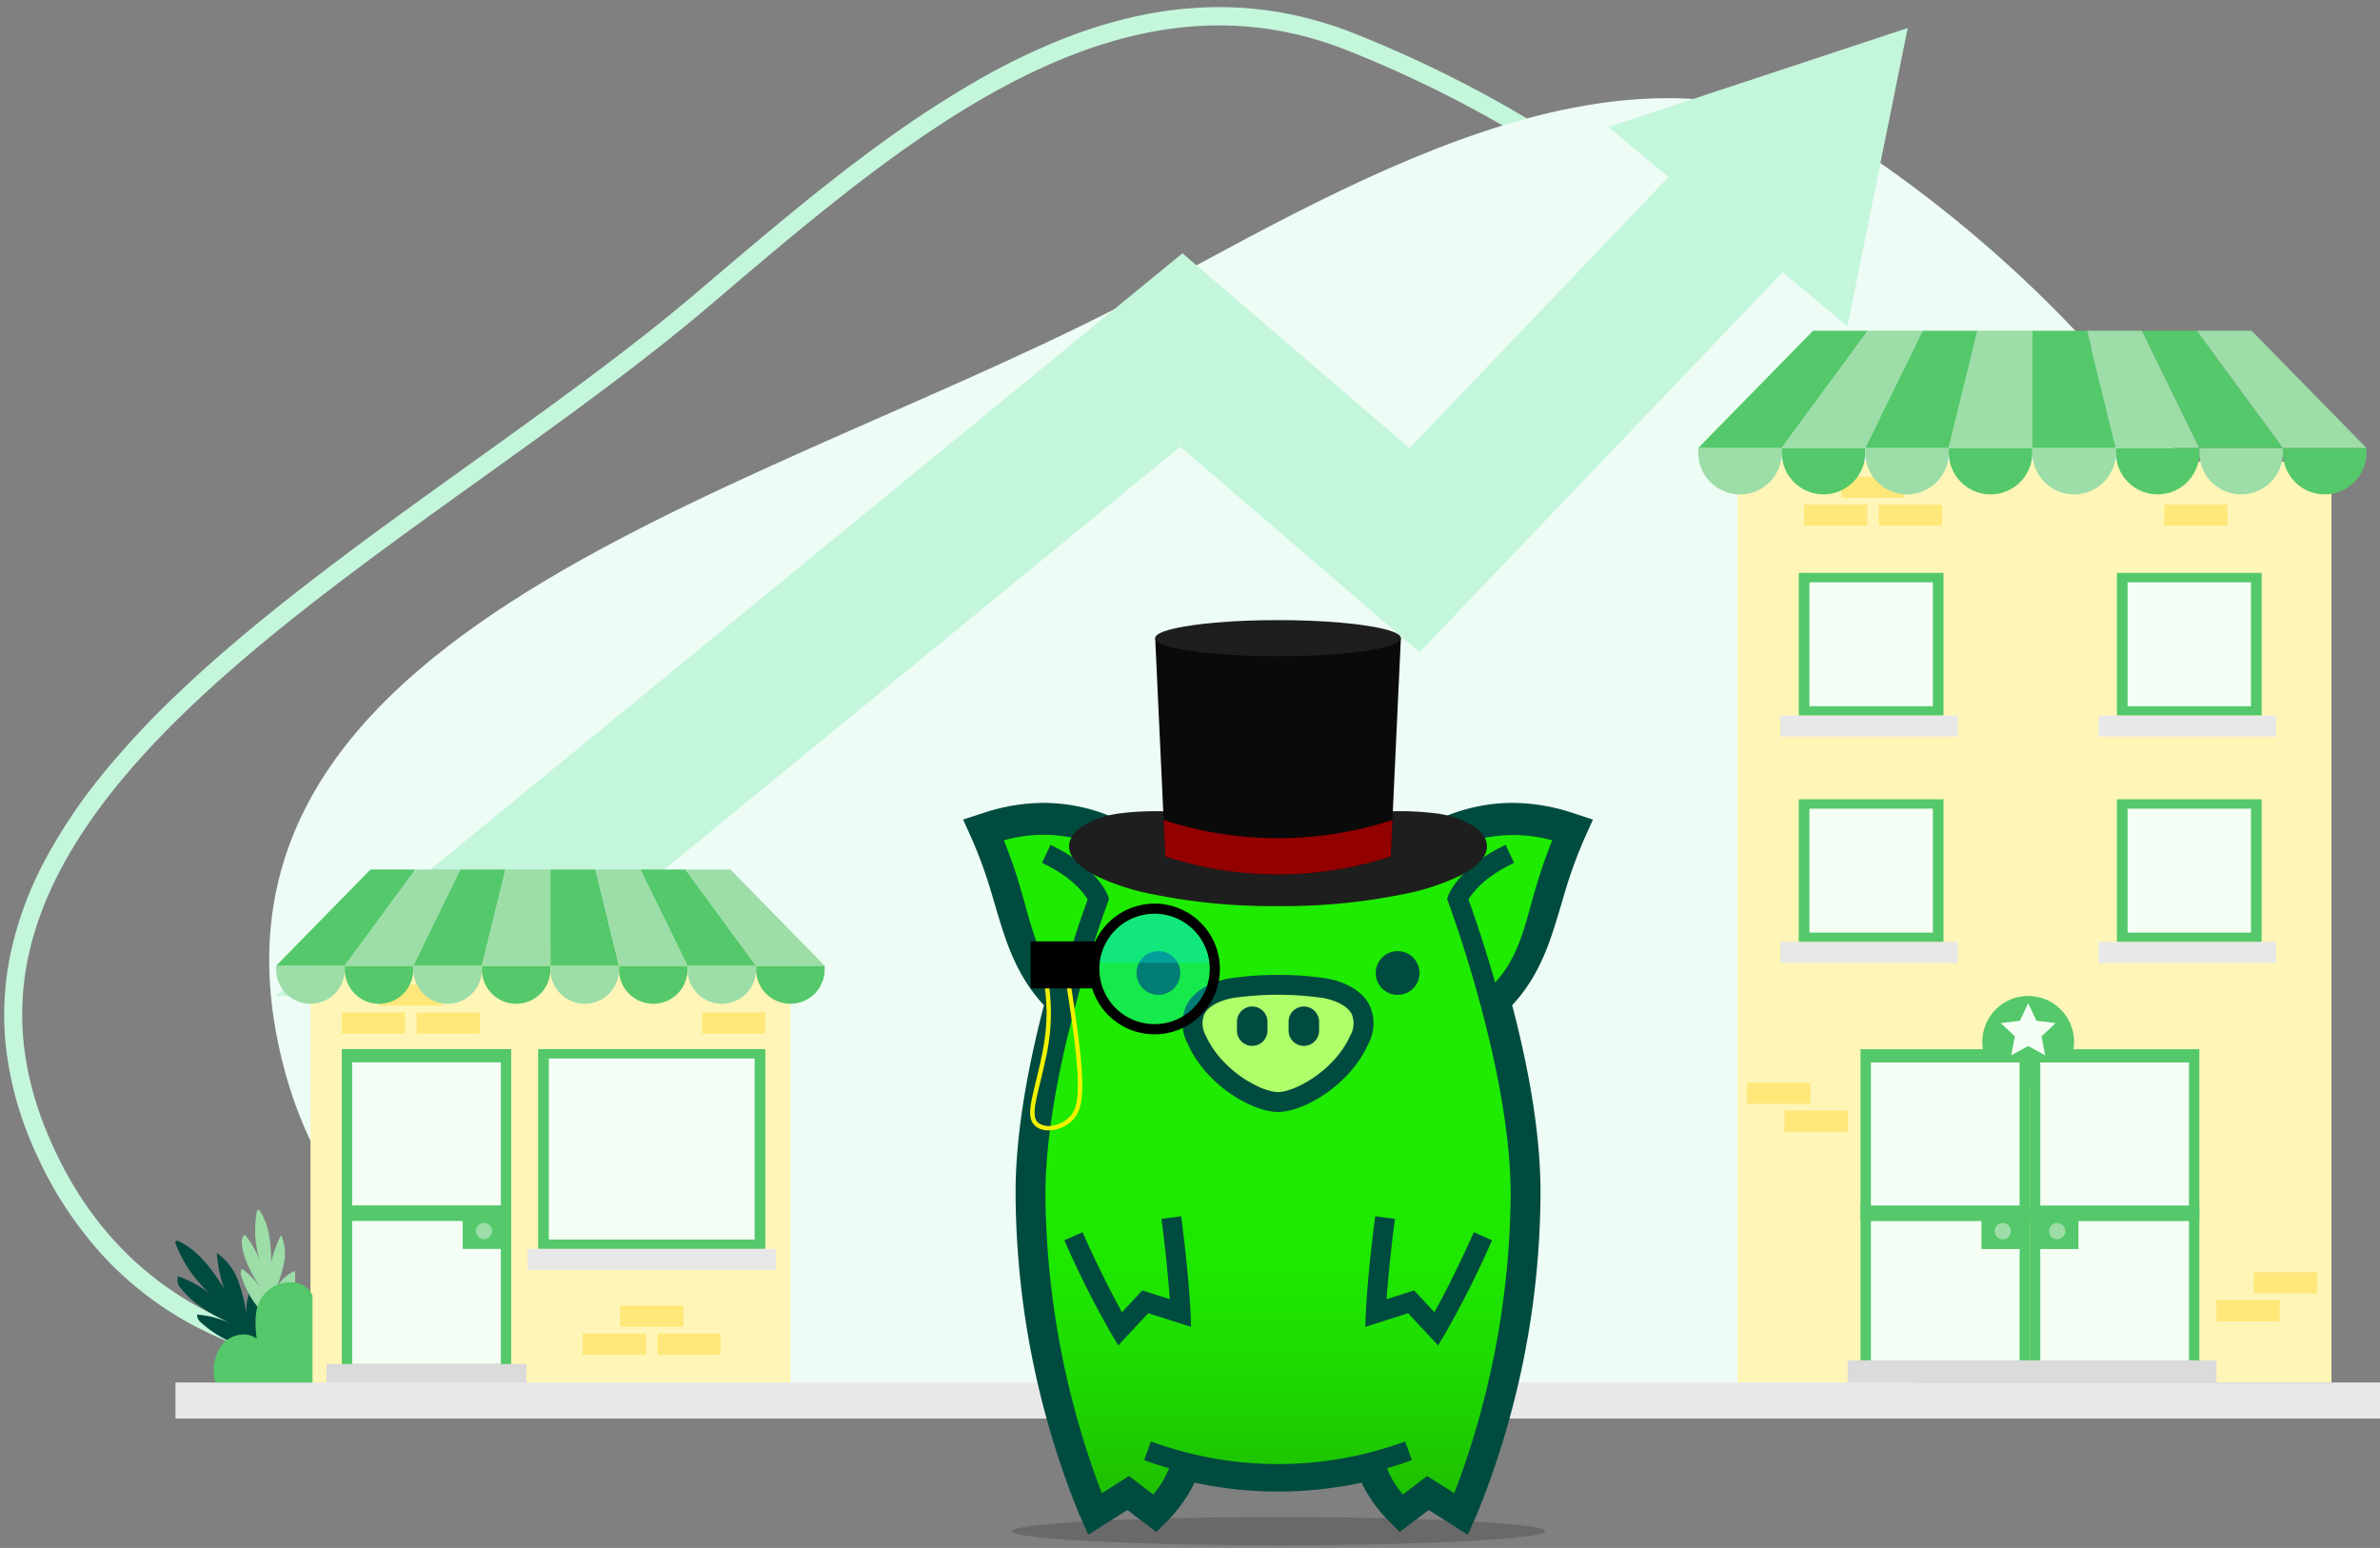 <svg xmlns="http://www.w3.org/2000/svg" xmlns:xlink="http://www.w3.org/1999/xlink" width="389" height="253" viewBox="0 0 389 253"><rect x="0" y="0" width="389" height="253" fill="#808080" stroke="none"/><defs><clipPath id="clip-path"><rect id="Rect&#xE1;ngulo_21518" data-name="Rect&#xE1;ngulo 21518" width="389" height="253" transform="translate(842 162)" fill="#fff" stroke="#707070" stroke-width="1"></rect></clipPath><linearGradient id="linear-gradient" x1="0.5" y1="0.328" x2="0.5" y2="0.942" gradientUnits="objectBoundingBox"><stop offset="0.279" stop-color="#1eeb00"></stop><stop offset="0.506" stop-color="#1ee700"></stop><stop offset="0.729" stop-color="#1edb00"></stop><stop offset="0.95" stop-color="#1ec700"></stop><stop offset="1" stop-color="#1ec200"></stop></linearGradient></defs><g id="Revoluciona_tu_negocio" data-name="Revoluciona tu negocio" transform="translate(-842 -162)" clip-path="url(#clip-path)"><g id="Revoluciona_tu_negocio-2" data-name="Revoluciona tu negocio"><path id="Vector-2-2" d="M230.609,197.312A274.958,274.958,0,0,1,195.89,194.8c-12.08-1.544-24.5-3.663-34.483-5.366-9.431-1.609-19.241-3-29.628-4.476-15.094-2.143-30.7-4.358-45.645-7.358-16.94-3.4-30.647-7.368-41.9-12.128a105.975,105.975,0,0,1-17.489-9.26,70.06,70.06,0,0,1-14.049-12.18,56.334,56.334,0,0,1-9.679-15.66A62.576,62.576,0,0,1-1.355,108.8,57.424,57.424,0,0,1,.077,91.124,49,49,0,0,1,6.459,76.4,58.3,58.3,0,0,1,17,64.326a86.81,86.81,0,0,1,13.89-9.821,140.44,140.44,0,0,1,16.491-8.039c5.5-2.289,11.517-4.484,18.387-6.711,12.718-4.124,26.415-7.7,39.662-11.164,15.13-3.954,30.775-8.042,44.438-12.842l1.7-.6c11.462-4.029,23.315-8.2,35.055-11.343A174.317,174.317,0,0,1,204.187-.028a107.833,107.833,0,0,1,17.2-1.472,78.2,78.2,0,0,1,11.789.861,64.07,64.07,0,0,1,11.356,2.8A58.6,58.6,0,0,1,255.325,7.2,61.53,61.53,0,0,1,265.4,14.764a199.326,199.326,0,0,1,14.825,15.218,191.692,191.692,0,0,1,13.2,16.89,155.834,155.834,0,0,1,19.344,37.26c4.723,13.543,6.817,26.782,6.225,39.35A81.22,81.22,0,0,1,307.545,161.7a67.747,67.747,0,0,1-14.562,17.25,69.414,69.414,0,0,1-18.309,10.96,94.446,94.446,0,0,1-21.086,5.74A148.051,148.051,0,0,1,230.609,197.312ZM221.391,1.5c-21.941,0-45.774,8.378-68.823,16.481l-1.7.6c-13.78,4.841-29.485,8.945-44.674,12.914C79.722,38.41,52.353,45.562,32.393,57.1,9.947,70.081.174,86.445,1.639,108.6c1.63,24.649,15.944,42.349,43.761,54.113,24.763,10.472,56.3,14.949,86.8,19.278,10.408,1.477,20.238,2.873,29.71,4.489,21.516,3.671,45.9,7.831,68.7,7.831,36.824,0,60.452-10.851,74.36-34.149,27.88-46.706-.8-105.573-41.6-143.193C252.082,6.56,238.351,1.5,221.391,1.5Z" transform="translate(810.326 248.807) rotate(-21)" fill="#c4f6dc"></path><path id="Vector-2" d="M1121.887,222.916c-21.982,55.031-90.066,53.834-147.53,52.45-70.282-1.7-166.869,10.831-181.645-60.38-14.448-69.628,82.643-90.344,143.5-123.457,39.447-21.464,82.62-45.637,119.412-19.6C1104.342,106.4,1144.448,166.437,1121.887,222.916Z" transform="translate(94.733 117.43)" fill="#edfcf5" fill-rule="evenodd"></path><path id="Trazado_34261" data-name="Trazado 34261" d="M1338.566,913.218l-48.922,16.18,9.822,8.185h0L1257.133,981.9l-37.107-31.86L1071.907,1071.4l1.3.02h36.9l109.552-89.763,39.12,33.589,59.336-62.117h0l10.6,8.835Z" transform="translate(-184.758 -746.642)" fill="#c4f6dc"></path><g id="Grupo_25975" data-name="Grupo 25975" transform="translate(887.148 304.111)"><g id="Grupo_25974" data-name="Grupo 25974" transform="translate(0)"><path id="Trazado_34559" data-name="Trazado 34559" d="M0,0H78.434V72.278H0Z" transform="translate(5.602 12.171)" fill="#fff5b7"></path><g id="Grupo_25965" data-name="Grupo 25965" transform="translate(10.717 18.81)"><g id="Grupo_25964" data-name="Grupo 25964" transform="translate(0 4.56)"><rect id="Rect&#xE1;ngulo_20589" data-name="Rect&#xE1;ngulo 20589" width="10.337" height="3.446" fill="#ffe879"></rect><rect id="Rect&#xE1;ngulo_20590" data-name="Rect&#xE1;ngulo 20590" width="10.337" height="3.446" transform="translate(12.212)" fill="#ffe879"></rect><rect id="Rect&#xE1;ngulo_20591" data-name="Rect&#xE1;ngulo 20591" width="10.337" height="3.446" transform="translate(58.881)" fill="#ffe879"></rect></g><rect id="Rect&#xE1;ngulo_20592" data-name="Rect&#xE1;ngulo 20592" width="10.337" height="3.446" transform="translate(6.106)" fill="#ffe879"></rect></g><g id="Grupo_25968" data-name="Grupo 25968"><path id="Rect&#xE1;ngulo_20593" data-name="Rect&#xE1;ngulo 20593" d="M0,0H11.2a0,0,0,0,1,0,0V.62a5.6,5.6,0,0,1-5.6,5.6h0A5.6,5.6,0,0,1,0,.62V0A0,0,0,0,1,0,0Z" transform="translate(0 15.725)" fill="#9cdda8"></path><g id="Grupo_25967" data-name="Grupo 25967"><path id="Trazado_34477" data-name="Trazado 34477" d="M864.327,204.242h0a5.6,5.6,0,0,1-5.6-5.6v-.62h11.2v.62A5.6,5.6,0,0,1,864.327,204.242Z" transform="translate(-847.52 -182.294)" fill="#54c86a"></path><path id="Trazado_34478" data-name="Trazado 34478" d="M882.867,204.242h0a5.6,5.6,0,0,1-5.6-5.6v-.62H888.47v.62A5.6,5.6,0,0,1,882.867,204.242Z" transform="translate(-854.855 -182.294)" fill="#9cdda8"></path><path id="Rect&#xE1;ngulo_20594" data-name="Rect&#xE1;ngulo 20594" d="M0,0H11.2a0,0,0,0,1,0,0V.62a5.6,5.6,0,0,1-5.6,5.6h0A5.6,5.6,0,0,1,0,.62V0A0,0,0,0,1,0,0Z" transform="translate(33.615 15.725)" fill="#54c86a"></path><path id="Trazado_34479" data-name="Trazado 34479" d="M919.948,204.242h0a5.6,5.6,0,0,1-5.6-5.6v-.62H925.55v.62A5.6,5.6,0,0,1,919.948,204.242Z" transform="translate(-869.525 -182.294)" fill="#9cdda8"></path><path id="Trazado_34480" data-name="Trazado 34480" d="M938.487,204.242h0a5.6,5.6,0,0,1-5.6-5.6v-.62h11.2v.62A5.6,5.6,0,0,1,938.487,204.242Z" transform="translate(-876.86 -182.294)" fill="#54c86a"></path><path id="Rect&#xE1;ngulo_20595" data-name="Rect&#xE1;ngulo 20595" d="M0,0H11.2a0,0,0,0,1,0,0V.62a5.6,5.6,0,0,1-5.6,5.6h0A5.6,5.6,0,0,1,0,.62V0A0,0,0,0,1,0,0Z" transform="translate(67.229 15.725)" fill="#9cdda8"></path><path id="Rect&#xE1;ngulo_20596" data-name="Rect&#xE1;ngulo 20596" d="M0,0H11.2a0,0,0,0,1,0,0V.62a5.6,5.6,0,0,1-5.6,5.6h0A5.6,5.6,0,0,1,0,.62V0A0,0,0,0,1,0,0Z" transform="translate(78.434 15.725)" fill="#54c86a"></path><g id="Grupo_25966" data-name="Grupo 25966"><path id="Trazado_34481" data-name="Trazado 34481" d="M862.942,172h-7.354l-15.4,15.725h11.2Z" transform="translate(-840.185 -172)" fill="#54c86a"></path><path id="Trazado_34482" data-name="Trazado 34482" d="M877.631,172h-7.354l-11.552,15.725h11.2Z" transform="translate(-847.52 -172)" fill="#9cdda8"></path><path id="Trazado_34483" data-name="Trazado 34483" d="M892.321,172h-7.354l-7.7,15.725h11.2Z" transform="translate(-854.855 -172)" fill="#54c86a"></path><path id="Trazado_34484" data-name="Trazado 34484" d="M907.01,172h-7.354L895.8,187.725h11.2Z" transform="translate(-862.19 -172)" fill="#9cdda8"></path><path id="Trazado_34485" data-name="Trazado 34485" d="M921.7,172h-7.354v15.725h11.2Z" transform="translate(-869.525 -172)" fill="#54c86a"></path><path id="Trazado_34486" data-name="Trazado 34486" d="M933.867,172h-7.354l3.851,15.725h11.2Z" transform="translate(-874.34 -172)" fill="#9cdda8"></path><path id="Trazado_34487" data-name="Trazado 34487" d="M946.036,172h-7.354l7.7,15.725h11.2Z" transform="translate(-879.154 -172)" fill="#54c86a"></path><path id="Trazado_34488" data-name="Trazado 34488" d="M958.2,172H950.85L962.4,187.725h11.2Z" transform="translate(-883.968 -172)" fill="#9cdda8"></path></g></g></g><g id="Grupo_25971" data-name="Grupo 25971" transform="translate(8.221 29.353)"><g id="Grupo_25969" data-name="Grupo 25969" transform="translate(2.495)"><rect id="Rect&#xE1;ngulo_20597" data-name="Rect&#xE1;ngulo 20597" width="27.687" height="53.64" fill="#54c86a"></rect><rect id="Rect&#xE1;ngulo_20598" data-name="Rect&#xE1;ngulo 20598" width="24.304" height="49.31" transform="translate(1.692 2.164)" fill="#f4fef5"></rect><rect id="Rect&#xE1;ngulo_20599" data-name="Rect&#xE1;ngulo 20599" width="27.687" height="2.535" transform="translate(0 25.553)" fill="#54c86a"></rect><rect id="Rect&#xE1;ngulo_20600" data-name="Rect&#xE1;ngulo 20600" width="6.96" height="5.836" transform="translate(19.763 26.82)" fill="#54c86a"></rect><ellipse id="Elipse_4353" data-name="Elipse 4353" cx="1.334" cy="1.334" rx="1.334" ry="1.334" transform="translate(21.909 28.404)" fill="#9cdda8"></ellipse></g><rect id="Rect&#xE1;ngulo_20601" data-name="Rect&#xE1;ngulo 20601" width="32.677" height="3.622" transform="translate(0 51.474)" fill="#dbdbdb"></rect><g id="Grupo_25970" data-name="Grupo 25970" transform="translate(34.592)"><rect id="Rect&#xE1;ngulo_20602" data-name="Rect&#xE1;ngulo 20602" width="37.122" height="32.656" fill="#54c86a"></rect><rect id="Rect&#xE1;ngulo_20603" data-name="Rect&#xE1;ngulo 20603" width="33.642" height="29.596" transform="translate(1.74 1.53)" fill="#f4fef5"></rect></g><rect id="Rect&#xE1;ngulo_20604" data-name="Rect&#xE1;ngulo 20604" width="40.61" height="3.439" transform="translate(32.848 32.656)" fill="#e8e8e8"></rect></g><g id="Grupo_25973" data-name="Grupo 25973" transform="translate(50.1 71.305)"><g id="Grupo_25972" data-name="Grupo 25972" transform="translate(0 4.56)"><rect id="Rect&#xE1;ngulo_20605" data-name="Rect&#xE1;ngulo 20605" width="10.337" height="3.446" fill="#ffe879"></rect><rect id="Rect&#xE1;ngulo_20606" data-name="Rect&#xE1;ngulo 20606" width="10.337" height="3.446" transform="translate(12.212)" fill="#ffe879"></rect></g><rect id="Rect&#xE1;ngulo_20607" data-name="Rect&#xE1;ngulo 20607" width="10.337" height="3.446" transform="translate(6.106)" fill="#ffe879"></rect></g></g></g><path id="Trazado_34559-2" data-name="Trazado 34559" d="M0,0H97.071V150.509H0Z" transform="translate(1126 237.447)" fill="#fff5b7"></path><g id="Grupo_26162" data-name="Grupo 26162" transform="translate(1136 292.637)"><rect id="Rect&#xE1;ngulo_20602-2" data-name="Rect&#xE1;ngulo 20602" width="23.656" height="23.32" fill="#54c86a"></rect><rect id="Rect&#xE1;ngulo_20603-2" data-name="Rect&#xE1;ngulo 20603" width="20.176" height="20.26" transform="translate(1.74 1.53)" fill="#f4fef5"></rect></g><g id="Grupo_26168" data-name="Grupo 26168" transform="translate(1136 255.637)"><rect id="Rect&#xE1;ngulo_20602-3" data-name="Rect&#xE1;ngulo 20602" width="23.656" height="23.32" fill="#54c86a"></rect><rect id="Rect&#xE1;ngulo_20603-3" data-name="Rect&#xE1;ngulo 20603" width="20.176" height="20.26" transform="translate(1.74 1.53)" fill="#f4fef5"></rect></g><g id="Grupo_26166" data-name="Grupo 26166" transform="translate(1188 292.637)"><rect id="Rect&#xE1;ngulo_20602-4" data-name="Rect&#xE1;ngulo 20602" width="23.656" height="23.32" fill="#54c86a"></rect><rect id="Rect&#xE1;ngulo_20603-4" data-name="Rect&#xE1;ngulo 20603" width="20.176" height="20.26" transform="translate(1.74 1.53)" fill="#f4fef5"></rect></g><g id="Grupo_26167" data-name="Grupo 26167" transform="translate(1188 255.637)"><rect id="Rect&#xE1;ngulo_20602-5" data-name="Rect&#xE1;ngulo 20602" width="23.656" height="23.32" fill="#54c86a"></rect><rect id="Rect&#xE1;ngulo_20603-5" data-name="Rect&#xE1;ngulo 20603" width="20.176" height="20.26" transform="translate(1.74 1.53)" fill="#f4fef5"></rect></g><rect id="Rect&#xE1;ngulo_20615" data-name="Rect&#xE1;ngulo 20615" width="29" height="3.439" transform="translate(1133 315.958)" fill="#e8e8e8"></rect><rect id="Rect&#xE1;ngulo_20618" data-name="Rect&#xE1;ngulo 20618" width="29" height="3.439" transform="translate(1133 278.958)" fill="#e8e8e8"></rect><rect id="Rect&#xE1;ngulo_20616" data-name="Rect&#xE1;ngulo 20616" width="29" height="3.439" transform="translate(1185 315.958)" fill="#e8e8e8"></rect><rect id="Rect&#xE1;ngulo_20617" data-name="Rect&#xE1;ngulo 20617" width="29" height="3.439" transform="translate(1185 278.958)" fill="#e8e8e8"></rect><g id="Grupo_25973-2" data-name="Grupo 25973" transform="translate(1204.267 369.952)"><g id="Grupo_25972-2" data-name="Grupo 25972" transform="translate(0 4.56)"><rect id="Rect&#xE1;ngulo_20605-2" data-name="Rect&#xE1;ngulo 20605" width="10.337" height="3.446" fill="#ffe879"></rect></g><rect id="Rect&#xE1;ngulo_20607-2" data-name="Rect&#xE1;ngulo 20607" width="10.337" height="3.446" transform="translate(6.106)" fill="#ffe879"></rect></g><g id="Grupo_26164" data-name="Grupo 26164" transform="translate(1127.552 338.951)"><g id="Grupo_25972-3" data-name="Grupo 25972" transform="translate(6.106 4.56)"><rect id="Rect&#xE1;ngulo_20605-3" data-name="Rect&#xE1;ngulo 20605" width="10.337" height="3.446" fill="#ffe879"></rect></g><rect id="Rect&#xE1;ngulo_20607-3" data-name="Rect&#xE1;ngulo 20607" width="10.337" height="3.446" transform="translate(0)" fill="#ffe879"></rect></g><rect id="Rect&#xE1;ngulo_20608" data-name="Rect&#xE1;ngulo 20608" width="360.414" height="5.895" transform="translate(870.68 387.956)" fill="#e8e8e8"></rect><g id="Grupo_25976" data-name="Grupo 25976" transform="translate(870.68 359.744)"><path id="Trazado_34489" data-name="Trazado 34489" d="M801.012,260.825c-.07-.185-.117-.437.049-.544a.442.442,0,0,1,.418.042c3.262,1.554,5.46,4.667,7.411,7.709a22.594,22.594,0,0,1-1.183-5.8,9.672,9.672,0,0,1,3.5,4.608,28.823,28.823,0,0,1,1.4,5.7,7.8,7.8,0,0,1,1.312-5.473,9.6,9.6,0,0,1,1.611,9.222l-.958,1.852a18.411,18.411,0,0,1-9.333-4.418,1.7,1.7,0,0,1-.758-1.4,15.62,15.62,0,0,1,5.852,1.627c-3.12-1.524-6.356-3.139-8.47-5.9a1.929,1.929,0,0,1-.487-1.982,18.217,18.217,0,0,1,5.293,2.9A21.109,21.109,0,0,1,801.012,260.825Z" transform="translate(-800.949 -255.209)" fill="#004b40"></path><path id="Trazado_34490" data-name="Trazado 34490" d="M826.95,249.572c.029-.155.1-.347.26-.351.117,0,.2.105.268.2,1.577,2.419,1.778,5.459,1.841,8.346a18.061,18.061,0,0,1,1.612-4.45,7.727,7.727,0,0,1,.466,4.6,23.005,23.005,0,0,1-1.418,4.471,6.232,6.232,0,0,1,3.177-3.186,7.676,7.676,0,0,1-2.745,6.961l-1.425.863a14.715,14.715,0,0,1-4.523-6.9,1.36,1.36,0,0,1,.068-1.274,12.474,12.474,0,0,1,3.313,3.549c-1.493-2.34-3.026-4.791-3.319-7.551-.061-.574-.005-1.268.495-1.555a14.554,14.554,0,0,1,2.4,4.181A16.874,16.874,0,0,1,826.95,249.572Z" transform="translate(-813.658 -249.221)" fill="#9cdda8"></path><path id="Trazado_34491" data-name="Trazado 34491" d="M830.83,277.321a3.594,3.594,0,0,0-3.152-2.175,5.646,5.646,0,0,0-5.443,2.982c-.958,1.881-.761,4.117-.541,6.216-1.694-1.309-4.368-.642-5.7,1.037a7.356,7.356,0,0,0-1.048,6.125H830.83Z" transform="translate(-808.431 -263.294)" fill="#54c86a"></path></g><g id="Grupo_26016" data-name="Grupo 26016" transform="translate(999.417 263.347)"><g id="Personaje_Masculino" data-name="Personaje Masculino" transform="translate(0 29.875)"><ellipse id="Elipse_1947" data-name="Elipse 1947" cx="43.561" cy="2.301" rx="43.561" ry="2.301" transform="translate(8.032 116.732)" opacity="0.18"></ellipse><g id="Grupo_16071" data-name="Grupo 16071" transform="translate(0 0)"><path id="Trazado_27254" data-name="Trazado 27254" d="M584.536,569.342l-4.5,3.423-1-1.014a20.554,20.554,0,0,1-4.386-6.786,63.285,63.285,0,0,1-29.3,0,20.548,20.548,0,0,1-4.387,6.786l-1,1.014-4.5-3.423-5.751,3.644-.767-1.715a141.671,141.671,0,0,1-10.214-51.87c0-8.53,1.62-18.967,4.814-31.037-4.862-4.889-6.527-10.553-8.287-16.533-.275-.937-.554-1.887-.85-2.848a76.338,76.338,0,0,0-2.908-7.865l-.742-1.65,1.72-.561a29.818,29.818,0,0,1,9.243-1.525,27.109,27.109,0,0,1,18.391,7.257,61.321,61.321,0,0,1,39.783,0,27.105,27.105,0,0,1,18.391-7.257,29.817,29.817,0,0,1,9.243,1.525l1.72.561-.742,1.65a76.46,76.46,0,0,0-2.908,7.865c-.3.961-.575,1.911-.851,2.848-1.759,5.979-3.425,11.642-8.285,16.531,3.193,11.949,4.812,22.387,4.812,31.039a141.669,141.669,0,0,1-10.214,51.87l-.767,1.715Z" transform="translate(-508.521 -455.38)" fill="url(#linear-gradient)"></path><path id="Trazado_27255" data-name="Trazado 27255" d="M564.62,507.916c3.56,0,10.527-4.037,13.27-10.153,2.735-6.1-3.191-8.01-5.556-8.442a53.127,53.127,0,0,0-15.429,0c-2.364.432-8.291,2.344-5.555,8.442C554.094,503.879,561.061,507.916,564.62,507.916Z" transform="translate(-513.148 -459.02)" fill="#afff6a"></path><g id="Grupo_16070" data-name="Grupo 16070" transform="translate(0 0)"><g id="Grupo_16069" data-name="Grupo 16069"><path id="Trazado_27256" data-name="Trazado 27256" d="M607.73,456.721a31.465,31.465,0,0,0-9.747-1.6,28.834,28.834,0,0,0-18.766,7.035,63.1,63.1,0,0,0-39.033,0,28.845,28.845,0,0,0-18.766-7.035,31.438,31.438,0,0,0-9.747,1.6l-3.442,1.123,1.486,3.3a74.931,74.931,0,0,1,2.836,7.676c.293.948.574,1.9.845,2.827,1.742,5.922,3.4,11.542,8.043,16.547-3.077,11.832-4.636,22.108-4.636,30.566A140.609,140.609,0,0,0,527.158,571.3l1.534,3.429,3.173-2.01,3.211-2.034,2.468,1.876,2.27,1.726,2.007-2.028a23.226,23.226,0,0,0,4.229-6.038,64.878,64.878,0,0,0,27.3,0,23.271,23.271,0,0,0,4.229,6.038l2.007,2.028,2.271-1.726,2.467-1.876,3.212,2.034,3.173,2.01,1.534-3.429A140.629,140.629,0,0,0,602.6,518.762c0-8.576-1.558-18.854-4.632-30.571,4.645-5,6.3-10.621,8.039-16.54.272-.925.553-1.88.845-2.829a75.022,75.022,0,0,1,2.838-7.677l1.482-3.3Zm-6.693,15.069c-1.365,4.945-2.481,8.961-5.855,12.7-1.905-6.7-3.7-11.783-4.36-13.577.62-1.055,2.557-3.684,7.461-5.992l-1.384-2.941c-7.615,3.585-9.306,8.1-9.374,8.289l-.2.563.21.56c.1.27,10.188,27.243,10.188,47.754a140.134,140.134,0,0,1-9.213,48.8l-4.438-2.812-3.968,3.017a15.7,15.7,0,0,1-2.6-4.284c1.371-.4,2.735-.834,4.085-1.328l-1.119-3.052a60.237,60.237,0,0,1-41.535,0l-1.118,3.052c1.35.494,2.714.927,4.085,1.328a15.721,15.721,0,0,1-2.6,4.284l-3.968-3.017-4.439,2.812a139.938,139.938,0,0,1-9.212-48.8c0-20.511,10.085-47.484,10.188-47.754l.21-.56-.2-.563c-.068-.19-1.759-4.7-9.374-8.289l-1.384,2.941c4.916,2.313,6.851,4.949,7.461,5.989-.655,1.794-2.455,6.872-4.36,13.581-3.375-3.742-4.491-7.758-5.855-12.7-.357-1.292-.726-2.628-1.154-4.017-.835-2.71-1.725-5.044-2.327-6.53a23.665,23.665,0,0,1,23.285,6.1l.74.835,1.045-.391a57.93,57.93,0,0,1,39.494,0l1.045.391.74-.835a23.99,23.99,0,0,1,23.284-6.1c-.6,1.486-1.491,3.819-2.326,6.529C601.762,469.162,601.394,470.5,601.037,471.79Z" transform="translate(-508.228 -455.117)" fill="#004b40"></path><path id="Trazado_27257" data-name="Trazado 27257" d="M546.041,531.558l-3.223.423c.785,5.973,1.177,10.55,1.361,13.124l-4.492-1.435-3.326,3.567c-1.313-2.38-3.7-6.916-6.44-13.084l-2.97,1.319a153.254,153.254,0,0,0,7.7,15.328l1.11,1.849,4.9-5.256,7.007,2.237-.1-2.323C547.559,547.061,547.3,541.163,546.041,531.558Z" transform="translate(-510.4 -463.985)" fill="#004b40"></path><path id="Trazado_27258" data-name="Trazado 27258" d="M543.867,489.679a3.576,3.576,0,1,0-3.577-3.576A3.576,3.576,0,0,0,543.867,489.679Z" transform="translate(-511.947 -458.297)" fill="#004b40"></path><path id="Trazado_27259" data-name="Trazado 27259" d="M588.1,489.679a3.576,3.576,0,1,0-3.577-3.576A3.576,3.576,0,0,0,588.1,489.679Z" transform="translate(-517.079 -458.297)" fill="#004b40"></path><path id="Trazado_27260" data-name="Trazado 27260" d="M579.323,491.8c-1.594-3.029-5.364-4.012-6.91-4.294a54.656,54.656,0,0,0-16.014,0c-1.547.282-5.317,1.266-6.91,4.294a7.084,7.084,0,0,0,.164,6.411c3.09,6.885,10.674,11.114,14.753,11.114s11.664-4.228,14.753-11.114A7.084,7.084,0,0,0,579.323,491.8Zm-3.13,5.08c-2.558,5.7-9.086,9.194-11.787,9.194s-9.229-3.49-11.787-9.194a4.048,4.048,0,0,1-.253-3.567c.759-1.442,2.883-2.294,4.617-2.61a51.613,51.613,0,0,1,14.846,0c1.735.317,3.859,1.169,4.618,2.61A4.051,4.051,0,0,1,576.193,496.883Z" transform="translate(-512.935 -458.806)" fill="#004b40"></path><path id="Trazado_27261" data-name="Trazado 27261" d="M590.561,543.67l-4.492,1.435c.183-2.573.576-7.151,1.361-13.124l-3.223-.423c-1.262,9.6-1.519,15.5-1.528,15.75l-.1,2.323,7.007-2.237,4.9,5.256,1.11-1.849a153.247,153.247,0,0,0,7.7-15.328l-2.971-1.319c-2.739,6.168-5.126,10.7-6.439,13.084Z" transform="translate(-516.853 -463.985)" fill="#004b40"></path><path id="Trazado_27262" data-name="Trazado 27262" d="M570.9,492.763a2.5,2.5,0,0,0-2.493,2.493v1.452a2.493,2.493,0,1,0,4.986,0v-1.452A2.5,2.5,0,0,0,570.9,492.763Z" transform="translate(-515.209 -459.484)" fill="#004b40"></path><path id="Trazado_27263" data-name="Trazado 27263" d="M561.354,492.763a2.5,2.5,0,0,0-2.493,2.493v1.452a2.493,2.493,0,1,0,4.986,0v-1.452A2.5,2.5,0,0,0,561.354,492.763Z" transform="translate(-514.102 -459.484)" fill="#004b40"></path></g></g></g></g><g id="Grupo_25979" data-name="Grupo 25979" transform="translate(10.959 44.35)"><ellipse id="Elipse_201" data-name="Elipse 201" cx="9.021" cy="9.021" rx="9.021" ry="9.021" transform="matrix(0.784, -0.621, 0.621, 0.784, 7.657, 11.206)" fill="#07e5e5" opacity="0.33"></ellipse><path id="Trazado_10245" data-name="Trazado 10245" d="M69.887,64.326A10.681,10.681,0,1,0,72.4,49.431,10.681,10.681,0,0,0,69.887,64.326Zm3.477-13.542a9.021,9.021,0,1,1-2.123,12.579A9.021,9.021,0,0,1,73.364,50.785Z" transform="translate(-58.262 -45.464)"></path><g id="Grupo_6160" data-name="Grupo 6160" transform="translate(0 3.651)"><g id="Grupo_6159" data-name="Grupo 6159" transform="translate(0 12.084)"><path id="Trazado_10246" data-name="Trazado 10246" d="M62.137,60.08h-.494a32.6,32.6,0,0,1,.257,3.874,29.848,29.848,0,0,1-.174,3.358c-.108,1-.266,2-.451,2.985-.169.9-.361,1.792-.566,2.683-.34,1.48-.716,2.953-1.049,4.437-.126.562-.246,1.125-.33,1.694-.038.258-.07.517-.089.777a4.985,4.985,0,0,0,.025,1.137,2.662,2.662,0,0,0,.283.876,2.2,2.2,0,0,0,.519.628,2.536,2.536,0,0,0,.592.363,3.214,3.214,0,0,0,.778.228,4.589,4.589,0,0,0,1.788-.084,5.773,5.773,0,0,0,1.885-.806,5.129,5.129,0,0,0,.845-.695,4.72,4.72,0,0,0,.483-.582,4.84,4.84,0,0,0,.563-1.1,7.339,7.339,0,0,0,.352-1.446,15.18,15.18,0,0,0,.15-1.92c.015-.642.006-1.284-.019-1.926-.044-1.111-.133-2.219-.241-3.325-.155-1.57-.349-3.137-.56-4.7-.291-2.156-.612-4.308-.948-6.458h-.5c1.407,9,1.793,13.169,1.782,15.9s-.422,4.035-1.19,4.956a5.088,5.088,0,0,1-2.9,1.652,3.128,3.128,0,0,1-2.484-.4c-.586-.446-.867-1.184-.639-2.842s.967-4.237,1.653-7.416A33.106,33.106,0,0,0,62.137,60.08Z" transform="translate(-59.109 -59.969)" fill="#f2f200"></path><path id="Trazado_10247" data-name="Trazado 10247" d="M61.429,83.239A3.321,3.321,0,0,1,60.624,83a2.6,2.6,0,0,1-.617-.38,2.351,2.351,0,0,1-.545-.658,2.776,2.776,0,0,1-.3-.912,5.1,5.1,0,0,1-.026-1.162c.019-.246.048-.5.09-.786.089-.6.218-1.191.333-1.7.182-.81.38-1.631.571-2.424.161-.671.323-1.341.477-2.013.224-.969.408-1.846.566-2.679.2-1.079.35-2.052.45-2.976a29.714,29.714,0,0,0,.173-3.345,32.757,32.757,0,0,0-.256-3.862l-.016-.124h.717l.012.1a33.245,33.245,0,0,1-.687,11.885c-.279,1.294-.568,2.5-.825,3.561-.37,1.54-.69,2.869-.825,3.847-.252,1.824.16,2.408.6,2.739a3.054,3.054,0,0,0,2.4.384,4.946,4.946,0,0,0,2.837-1.615c.816-.979,1.153-2.394,1.163-4.884.014-3.063-.519-7.813-1.779-15.886l-.021-.127h.729l.013.093c.391,2.5.691,4.556.949,6.46.245,1.824.422,3.318.56,4.706.127,1.293.2,2.352.243,3.332.026.715.033,1.349.019,1.934a15.34,15.34,0,0,1-.151,1.934,7.555,7.555,0,0,1-.358,1.468,4.952,4.952,0,0,1-.577,1.122,4.611,4.611,0,0,1-.494.595,5.333,5.333,0,0,1-.863.71,5.868,5.868,0,0,1-1.922.821,5.17,5.17,0,0,1-1.162.139A4.144,4.144,0,0,1,61.429,83.239ZM65.371,60.2c1.248,8.008,1.776,12.734,1.761,15.794-.01,2.547-.362,4-1.215,5.025a5.159,5.159,0,0,1-2.965,1.69,3.21,3.21,0,0,1-2.571-.425c-.691-.523-.894-1.4-.683-2.945.137-.99.458-2.323.83-3.868.256-1.061.545-2.265.825-3.556a33.151,33.151,0,0,0,.7-11.715h-.272a32.863,32.863,0,0,1,.244,3.764,30.169,30.169,0,0,1-.176,3.37c-.1.929-.248,1.908-.452,2.993-.158.837-.343,1.716-.567,2.688-.155.673-.316,1.344-.478,2.015-.191.792-.388,1.612-.57,2.422-.114.507-.243,1.1-.33,1.686-.041.279-.069.53-.088.77a4.858,4.858,0,0,0,.024,1.112,2.554,2.554,0,0,0,.271.838,2.1,2.1,0,0,0,.494.6,2.386,2.386,0,0,0,.565.347,3.043,3.043,0,0,0,.752.219,4.465,4.465,0,0,0,1.744-.082,5.662,5.662,0,0,0,1.85-.789,5.113,5.113,0,0,0,.826-.682,4.5,4.5,0,0,0,.471-.566,4.732,4.732,0,0,0,.551-1.071,7.219,7.219,0,0,0,.346-1.425A14.7,14.7,0,0,0,67.4,76.5c.013-.581.008-1.208-.02-1.919-.037-.976-.114-2.03-.24-3.318-.137-1.385-.315-2.877-.56-4.7-.252-1.879-.55-3.9-.933-6.363Z" transform="translate(-59.118 -59.979)" fill="#f2f200"></path></g><path id="Trazado_10248" data-name="Trazado 10248" d="M69.342,60.762a10.583,10.583,0,0,1,.521-7.682H59.192v7.682Z" transform="translate(-59.111 -48.567)"></path><path id="Trazado_10249" data-name="Trazado 10249" d="M69.487,56.958a9.015,9.015,0,0,1,17.913,0Z" transform="translate(-58.109 -48.967)" fill="#07e5e5" opacity="0.33"></path></g></g><g id="Grupo_25980" data-name="Grupo 25980" transform="translate(17.318)"><path id="Trazado_10241" data-name="Trazado 10241" d="M81.669,33.831a47.027,47.027,0,0,0-8.814.253,15.239,15.239,0,0,0-3.652.88,13.643,13.643,0,0,0-3.28,1.733c-3.364,3.216-.247,5.982,2.988,7.611a38.014,38.014,0,0,0,9.6,3.069A97.845,97.845,0,0,0,98.59,49.243a98.118,98.118,0,0,0,20.08-1.862,38.5,38.5,0,0,0,9.6-3.056c3.192-1.6,6.437-4.368,3.107-7.591a13.6,13.6,0,0,0-3.329-1.769,15.228,15.228,0,0,0-3.651-.88,47.042,47.042,0,0,0-8.815-.253L98.625,42.292Z" transform="translate(-64.473 -2.499)" fill="#1e1e1e"></path><path id="Trazado_10242" data-name="Trazado 10242" d="M117.456,7.968,77.3,7.988l1.659,35.657a59.236,59.236,0,0,0,36.839,0Q116.625,25.807,117.456,7.968Z" transform="translate(-63.224 -5.012)" fill="#0a0a0a"></path><path id="Trazado_10243" data-name="Trazado 10243" d="M77.3,8.23c0,1.674,8.857,2.456,9.742,2.534,3.444.305,6.884.422,10.339.422s6.895-.117,10.338-.422c.884-.078,9.742-.86,9.742-2.534S108.6,5.774,107.716,5.7c-3.444-.3-6.885-.421-10.34-.421s-6.895.117-10.339.421C86.153,5.774,77.3,6.557,77.3,8.23Z" transform="translate(-63.224 -5.274)" fill="#1e1e1e"></path><path id="Trazado_10244" data-name="Trazado 10244" d="M115.951,35.042a60.125,60.125,0,0,1-37.395,0l.144,3.086.072,1.543.035.771.019.386c0,.023-.021.17.02.183l.181.059a59.541,59.541,0,0,0,5.964,1.591,58.849,58.849,0,0,0,12.266,1.283,58.811,58.811,0,0,0,12.262-1.284,59.117,59.117,0,0,0,5.962-1.59l.181-.059c.042-.013.019-.16.02-.184l.018-.386.036-.77.071-1.543q.072-1.542.144-3.086" transform="translate(-63.102 -2.375)" fill="#930000"></path></g></g><circle id="Elipse_4357" data-name="Elipse 4357" cx="7.5" cy="7.5" r="7.5" transform="translate(1166 324.78)" fill="#54c86a"></circle><g id="Grupo_26204" data-name="Grupo 26204" transform="translate(1136.865 239.921)"><g id="Grupo_25964-2" data-name="Grupo 25964" transform="translate(0 4.56)"><rect id="Rect&#xE1;ngulo_20589-2" data-name="Rect&#xE1;ngulo 20589" width="10.337" height="3.446" fill="#ffe879"></rect><rect id="Rect&#xE1;ngulo_20590-2" data-name="Rect&#xE1;ngulo 20590" width="10.337" height="3.446" transform="translate(12.212)" fill="#ffe879"></rect><rect id="Rect&#xE1;ngulo_20591-2" data-name="Rect&#xE1;ngulo 20591" width="10.337" height="3.446" transform="translate(58.881)" fill="#ffe879"></rect></g><rect id="Rect&#xE1;ngulo_20592-2" data-name="Rect&#xE1;ngulo 20592" width="10.337" height="3.446" transform="translate(6.106)" fill="#ffe879"></rect></g><g id="Grupo_25968-2" data-name="Grupo 25968" transform="translate(1119.566 216.058)"><path id="Rect&#xE1;ngulo_20593-2" data-name="Rect&#xE1;ngulo 20593" d="M0,0H13.653a0,0,0,0,1,0,0V.755A6.826,6.826,0,0,1,6.826,7.582h0A6.826,6.826,0,0,1,0,.755V0A0,0,0,0,1,0,0Z" transform="translate(0 19.161)" fill="#9cdda8"></path><g id="Grupo_25967-2" data-name="Grupo 25967"><path id="Trazado_34477-2" data-name="Trazado 34477" d="M865.551,205.6h0a6.826,6.826,0,0,1-6.826-6.826v-.756h13.653v.756A6.826,6.826,0,0,1,865.551,205.6Z" transform="translate(-845.073 -178.859)" fill="#54c86a"></path><path id="Trazado_34478-2" data-name="Trazado 34478" d="M884.091,205.6h0a6.826,6.826,0,0,1-6.826-6.826v-.756h13.653v.756A6.826,6.826,0,0,1,884.091,205.6Z" transform="translate(-849.96 -178.859)" fill="#9cdda8"></path><path id="Rect&#xE1;ngulo_20594-2" data-name="Rect&#xE1;ngulo 20594" d="M0,0H13.653a0,0,0,0,1,0,0V.755A6.826,6.826,0,0,1,6.826,7.582h0A6.826,6.826,0,0,1,0,.755V0A0,0,0,0,1,0,0Z" transform="translate(40.958 19.161)" fill="#54c86a"></path><path id="Trazado_34479-2" data-name="Trazado 34479" d="M921.171,205.6h0a6.826,6.826,0,0,1-6.826-6.826v-.756H928v.756A6.827,6.827,0,0,1,921.171,205.6Z" transform="translate(-859.734 -178.859)" fill="#9cdda8"></path><path id="Trazado_34480-2" data-name="Trazado 34480" d="M939.711,205.6h0a6.826,6.826,0,0,1-6.826-6.826v-.756h13.652v.756A6.826,6.826,0,0,1,939.711,205.6Z" transform="translate(-864.621 -178.859)" fill="#54c86a"></path><path id="Rect&#xE1;ngulo_20595-2" data-name="Rect&#xE1;ngulo 20595" d="M0,0H13.653a0,0,0,0,1,0,0V.755A6.826,6.826,0,0,1,6.826,7.582h0A6.826,6.826,0,0,1,0,.755V0A0,0,0,0,1,0,0Z" transform="translate(81.916 19.161)" fill="#9cdda8"></path><path id="Rect&#xE1;ngulo_20596-2" data-name="Rect&#xE1;ngulo 20596" d="M0,0H13.653a0,0,0,0,1,0,0V.755A6.826,6.826,0,0,1,6.826,7.582h0A6.826,6.826,0,0,1,0,.755V0A0,0,0,0,1,0,0Z" transform="translate(95.568 19.161)" fill="#54c86a"></path><g id="Grupo_25966-2" data-name="Grupo 25966"><path id="Trazado_34481-2" data-name="Trazado 34481" d="M867.914,172h-8.961l-18.767,19.161h13.653Z" transform="translate(-840.185 -172)" fill="#54c86a"></path><path id="Trazado_34482-2" data-name="Trazado 34482" d="M881.761,172H872.8l-14.075,19.161h13.653Z" transform="translate(-845.073 -172)" fill="#9cdda8"></path><path id="Trazado_34483-2" data-name="Trazado 34483" d="M895.609,172h-8.961l-9.384,19.161h13.653Z" transform="translate(-849.96 -172)" fill="#54c86a"></path><path id="Trazado_34484-2" data-name="Trazado 34484" d="M909.458,172H900.5L895.8,191.161h13.653Z" transform="translate(-854.847 -172)" fill="#9cdda8"></path><path id="Trazado_34485-2" data-name="Trazado 34485" d="M923.306,172h-8.961v19.161H928Z" transform="translate(-859.734 -172)" fill="#54c86a"></path><path id="Trazado_34486-2" data-name="Trazado 34486" d="M935.474,172h-8.961l4.692,19.161h13.653Z" transform="translate(-862.942 -172)" fill="#9cdda8"></path><path id="Trazado_34487-2" data-name="Trazado 34487" d="M947.642,172h-8.961l9.384,19.161h13.653Z" transform="translate(-866.15 -172)" fill="#54c86a"></path><path id="Trazado_34488-2" data-name="Trazado 34488" d="M959.811,172H950.85l14.076,19.161h13.653Z" transform="translate(-869.357 -172)" fill="#9cdda8"></path></g></g></g><g id="Grupo_26165" data-name="Grupo 26165" transform="translate(-39.896 1.799)"><g id="Grupo_25969-2" data-name="Grupo 25969" transform="translate(1185.994 331.684)"><rect id="Rect&#xE1;ngulo_20597-2" data-name="Rect&#xE1;ngulo 20597" width="27.687" height="53.64" fill="#54c86a"></rect><rect id="Rect&#xE1;ngulo_20598-2" data-name="Rect&#xE1;ngulo 20598" width="24.304" height="49.31" transform="translate(1.692 2.164)" fill="#f4fef5"></rect><rect id="Rect&#xE1;ngulo_20599-2" data-name="Rect&#xE1;ngulo 20599" width="27.687" height="2.535" transform="translate(0 25.553)" fill="#54c86a"></rect><rect id="Rect&#xE1;ngulo_20600-2" data-name="Rect&#xE1;ngulo 20600" width="6.96" height="5.836" transform="translate(19.763 26.82)" fill="#54c86a"></rect><ellipse id="Elipse_4353-2" data-name="Elipse 4353" cx="1.334" cy="1.334" rx="1.334" ry="1.334" transform="translate(21.909 28.404)" fill="#9cdda8"></ellipse></g><g id="Grupo_26163" data-name="Grupo 26163" transform="translate(1213.681 331.684)"><rect id="Rect&#xE1;ngulo_20597-3" data-name="Rect&#xE1;ngulo 20597" width="27.687" height="53.64" fill="#54c86a"></rect><rect id="Rect&#xE1;ngulo_20598-3" data-name="Rect&#xE1;ngulo 20598" width="24.304" height="49.31" transform="translate(1.691 2.164)" fill="#f4fef5"></rect><rect id="Rect&#xE1;ngulo_20599-3" data-name="Rect&#xE1;ngulo 20599" width="27.687" height="2.535" transform="translate(0 25.553)" fill="#54c86a"></rect><rect id="Rect&#xE1;ngulo_20600-3" data-name="Rect&#xE1;ngulo 20600" width="6.96" height="5.836" transform="translate(0.963 26.82)" fill="#54c86a"></rect><ellipse id="Elipse_4353-3" data-name="Elipse 4353" cx="1.334" cy="1.334" rx="1.334" ry="1.334" transform="translate(3.109 28.404)" fill="#9cdda8"></ellipse></g></g><rect id="Rect&#xE1;ngulo_20601-2" data-name="Rect&#xE1;ngulo 20601" width="60.272" height="3.622" transform="translate(1143.994 384.333)" fill="#dbdbdb"></rect><path id="Pol&#xED;gono_7" data-name="Pol&#xED;gono 7" d="M4.491,0,5.839,2.861l3.144.394L6.672,5.418l.6,3.1L4.491,7,1.716,8.522l.6-3.1L0,3.255l3.144-.394Z" transform="translate(1169.009 325.961)" fill="#f4fef5"></path></g></g></svg>